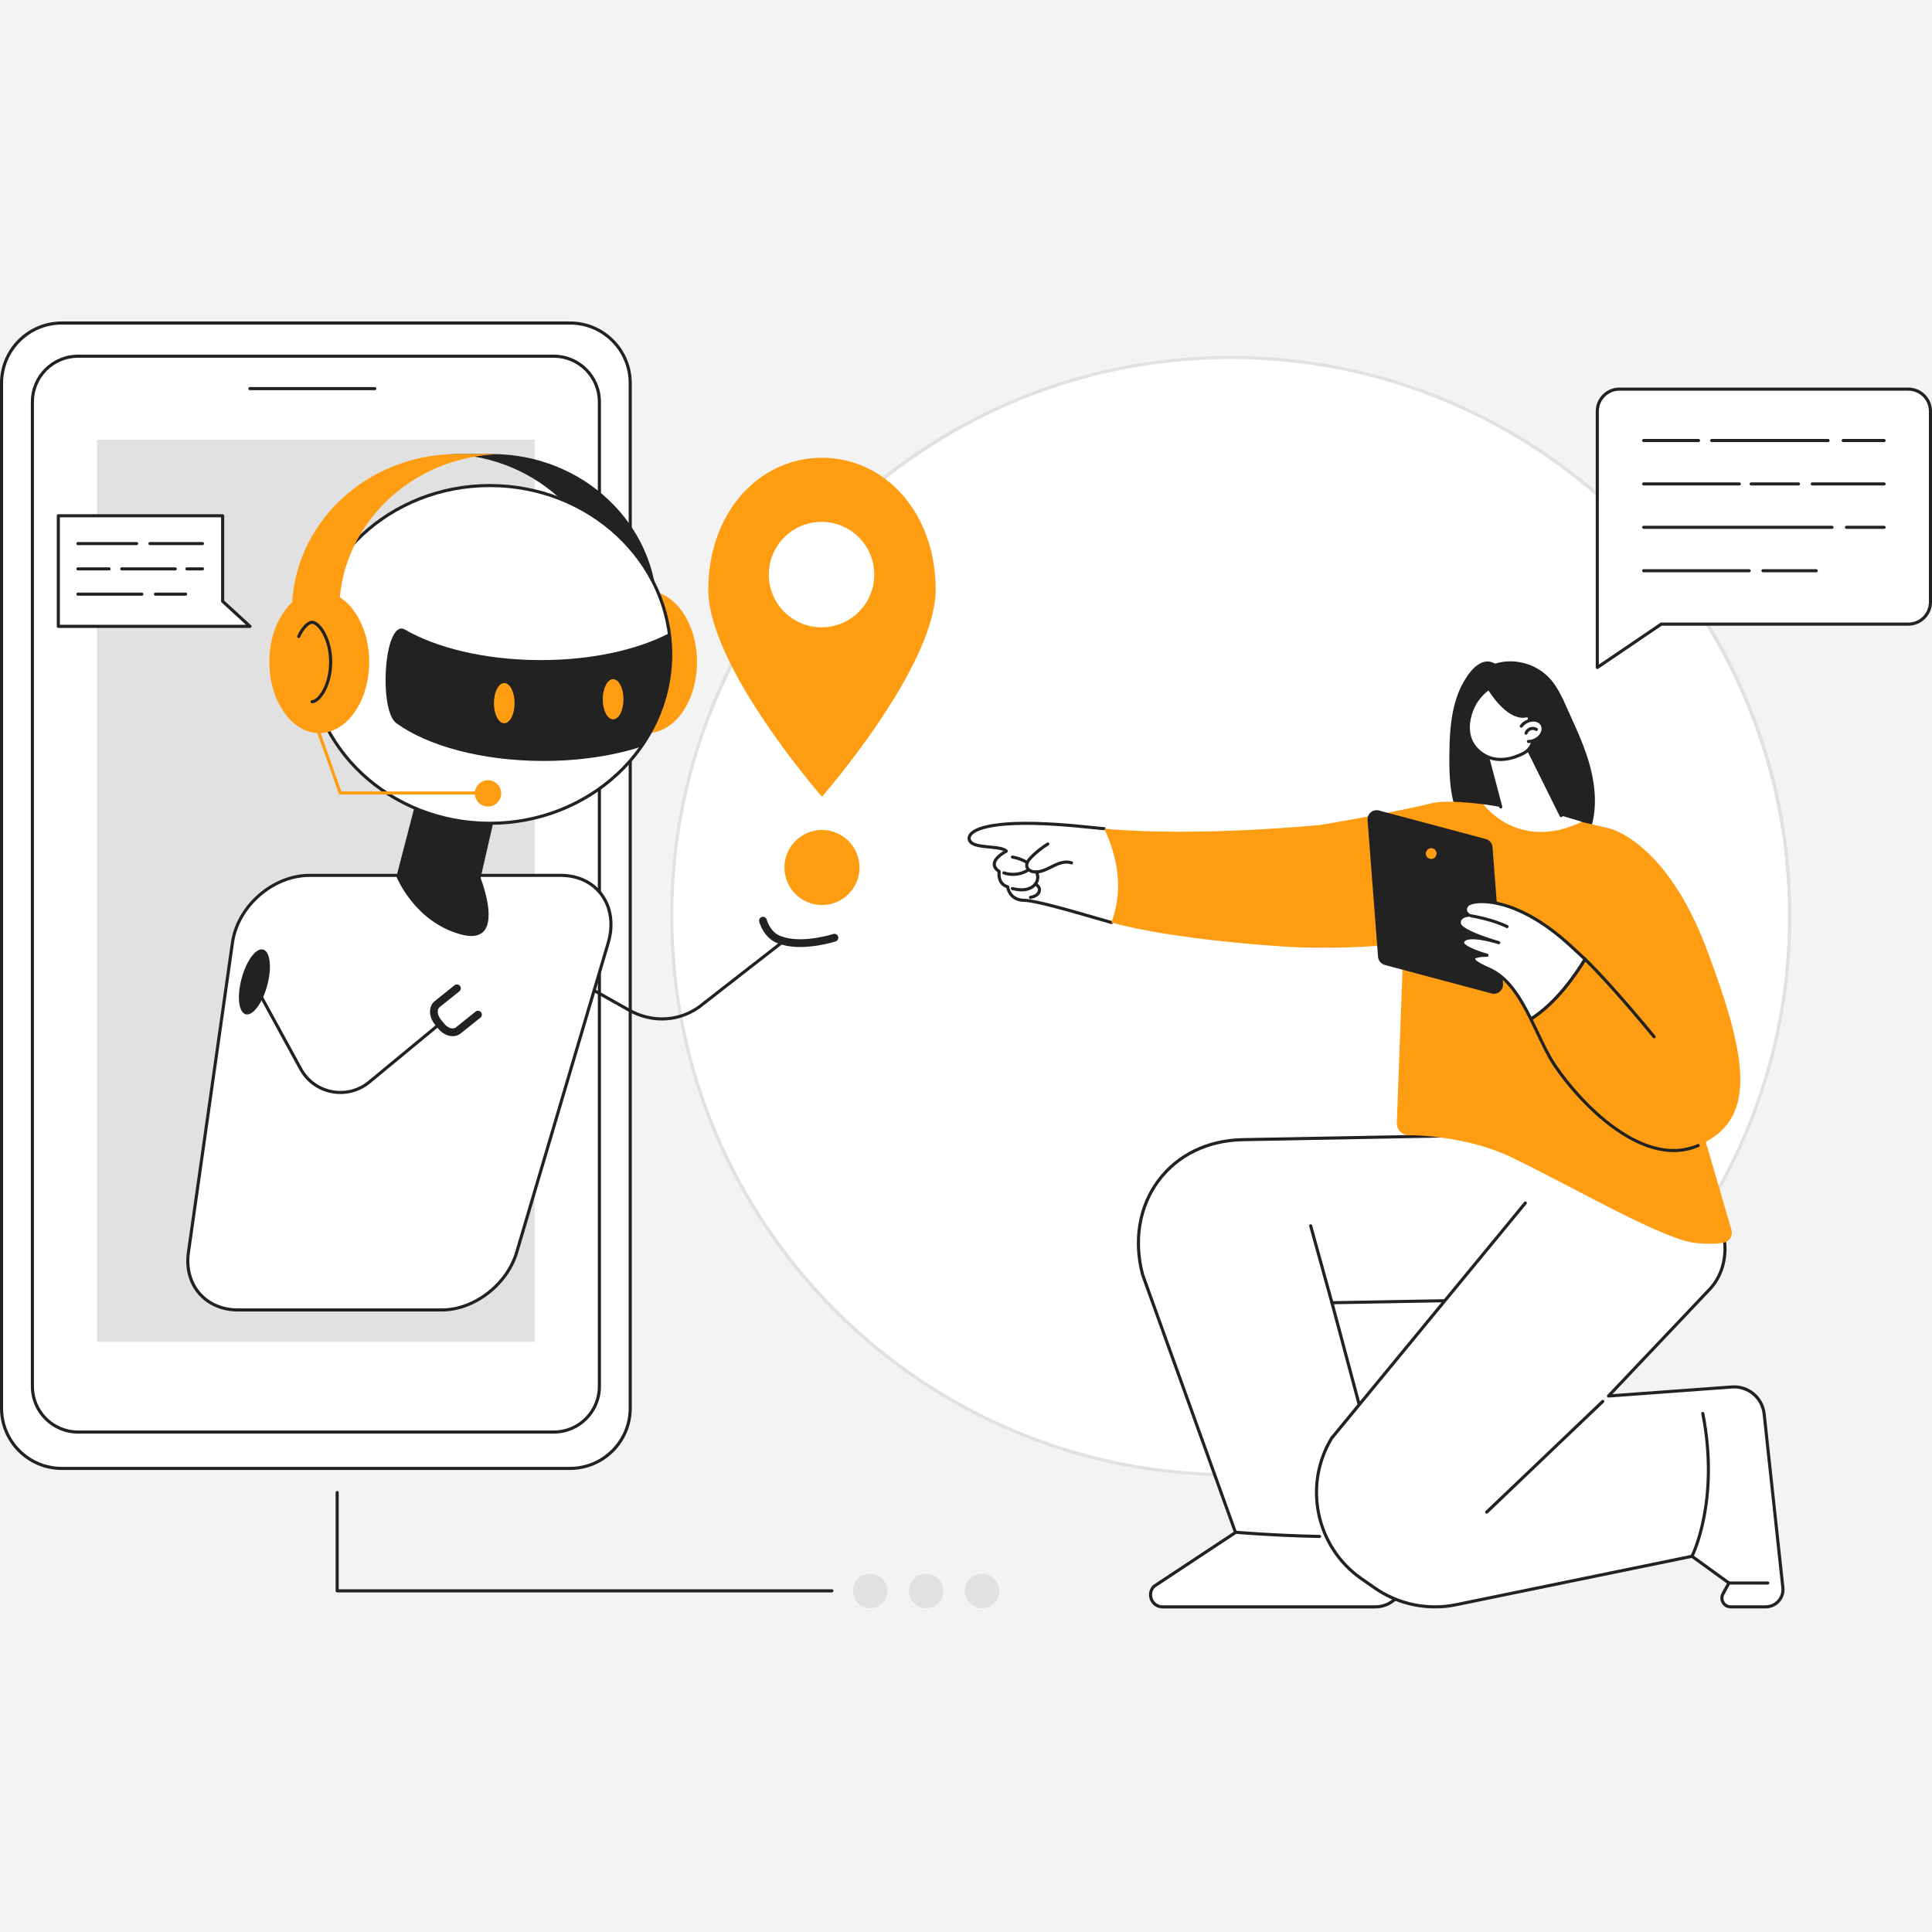 <svg xmlns="http://www.w3.org/2000/svg" xmlns:xlink="http://www.w3.org/1999/xlink" width="500" viewBox="0 0 375 375" height="500" preserveAspectRatio="xMidYMid meet"><defs><clipPath id="e59fd0a9da"><path d="M 158.902 162.316 L 211.73 162.316 L 211.73 256.367 L 158.902 256.367 Z M 158.902 162.316 " clip-rule="nonzero"></path></clipPath><clipPath id="69326da443"><path d="M 238.883 69.691 C 179.223 69.691 130.688 118.195 130.688 177.812 C 130.688 237.43 179.223 285.93 238.883 285.93 C 298.543 285.93 347.078 237.43 347.078 177.812 C 347.078 118.195 298.543 69.691 238.883 69.691 Z M 238.883 286.535 C 224.195 286.535 209.945 283.66 196.531 277.992 C 183.578 272.516 171.941 264.676 161.949 254.691 C 151.957 244.707 144.113 233.078 138.633 220.133 C 132.961 206.727 130.082 192.488 130.082 177.812 C 130.082 163.133 132.961 148.895 138.633 135.492 C 144.113 122.547 151.957 110.918 161.949 100.934 C 171.941 90.949 183.578 83.109 196.531 77.633 C 209.945 71.965 224.195 69.09 238.883 69.09 C 253.57 69.09 267.816 71.965 281.234 77.633 C 294.188 83.109 305.824 90.949 315.816 100.934 C 325.809 110.918 333.652 122.547 339.133 135.492 C 344.805 148.895 347.68 163.133 347.68 177.812 C 347.68 192.488 344.805 206.727 339.133 220.133 C 333.652 233.078 325.809 244.707 315.816 254.691 C 305.824 264.676 294.188 272.516 281.234 277.992 C 267.816 283.66 253.57 286.535 238.883 286.535 Z M 238.883 286.535 " clip-rule="nonzero"></path></clipPath><clipPath id="034aacb075"><path d="M 130 70.586 L 207.09 70.586 L 207.09 165.453 L 130 165.453 Z M 130 70.586 " clip-rule="nonzero"></path></clipPath><clipPath id="e390ecf19d"><path d="M 238.883 69.691 C 179.223 69.691 130.688 118.195 130.688 177.812 C 130.688 237.43 179.223 285.93 238.883 285.93 C 298.543 285.93 347.078 237.43 347.078 177.812 C 347.078 118.195 298.543 69.691 238.883 69.691 Z M 238.883 286.535 C 224.195 286.535 209.945 283.66 196.531 277.992 C 183.578 272.516 171.941 264.676 161.949 254.691 C 151.957 244.707 144.113 233.078 138.633 220.133 C 132.961 206.727 130.082 192.488 130.082 177.812 C 130.082 163.133 132.961 148.895 138.633 135.492 C 144.113 122.547 151.957 110.918 161.949 100.934 C 171.941 90.949 183.578 83.109 196.531 77.633 C 209.945 71.965 224.195 69.09 238.883 69.09 C 253.57 69.09 267.816 71.965 281.234 77.633 C 294.188 83.109 305.824 90.949 315.816 100.934 C 325.809 110.918 333.652 122.547 339.133 135.492 C 344.805 148.895 347.68 163.133 347.68 177.812 C 347.68 192.488 344.805 206.727 339.133 220.133 C 333.652 233.078 325.809 244.707 315.816 254.691 C 305.824 264.676 294.188 272.516 281.234 277.992 C 267.816 283.66 253.57 286.535 238.883 286.535 Z M 238.883 286.535 " clip-rule="nonzero"></path></clipPath><clipPath id="bec342e9a4"><path d="M 211.457 80.824 L 256.367 80.824 L 256.367 110.309 L 211.457 110.309 Z M 211.457 80.824 " clip-rule="nonzero"></path></clipPath><clipPath id="a6f3aad74f"><path d="M 238.883 69.691 C 179.223 69.691 130.688 118.195 130.688 177.812 C 130.688 237.43 179.223 285.93 238.883 285.93 C 298.543 285.93 347.078 237.43 347.078 177.812 C 347.078 118.195 298.543 69.691 238.883 69.691 Z M 238.883 286.535 C 224.195 286.535 209.945 283.66 196.531 277.992 C 183.578 272.516 171.941 264.676 161.949 254.691 C 151.957 244.707 144.113 233.078 138.633 220.133 C 132.961 206.727 130.082 192.488 130.082 177.812 C 130.082 163.133 132.961 148.895 138.633 135.492 C 144.113 122.547 151.957 110.918 161.949 100.934 C 171.941 90.949 183.578 83.109 196.531 77.633 C 209.945 71.965 224.195 69.09 238.883 69.09 C 253.57 69.09 267.816 71.965 281.234 77.633 C 294.188 83.109 305.824 90.949 315.816 100.934 C 325.809 110.918 333.652 122.547 339.133 135.492 C 344.805 148.895 347.68 163.133 347.68 177.812 C 347.68 192.488 344.805 206.727 339.133 220.133 C 333.652 233.078 325.809 244.707 315.816 254.691 C 305.824 264.676 294.188 272.516 281.234 277.992 C 267.816 283.66 253.57 286.535 238.883 286.535 Z M 238.883 286.535 " clip-rule="nonzero"></path></clipPath><clipPath id="cd035e3e58"><path d="M 229.203 112 L 347.688 112 L 347.688 246.129 L 229.203 246.129 Z M 229.203 112 " clip-rule="nonzero"></path></clipPath><clipPath id="0b7d0cd320"><path d="M 238.883 69.691 C 179.223 69.691 130.688 118.195 130.688 177.812 C 130.688 237.43 179.223 285.93 238.883 285.93 C 298.543 285.93 347.078 237.43 347.078 177.812 C 347.078 118.195 298.543 69.691 238.883 69.691 Z M 238.883 286.535 C 224.195 286.535 209.945 283.66 196.531 277.992 C 183.578 272.516 171.941 264.676 161.949 254.691 C 151.957 244.707 144.113 233.078 138.633 220.133 C 132.961 206.727 130.082 192.488 130.082 177.812 C 130.082 163.133 132.961 148.895 138.633 135.492 C 144.113 122.547 151.957 110.918 161.949 100.934 C 171.941 90.949 183.578 83.109 196.531 77.633 C 209.945 71.965 224.195 69.09 238.883 69.09 C 253.57 69.09 267.816 71.965 281.234 77.633 C 294.188 83.109 305.824 90.949 315.816 100.934 C 325.809 110.918 333.652 122.547 339.133 135.492 C 344.805 148.895 347.68 163.133 347.68 177.812 C 347.68 192.488 344.805 206.727 339.133 220.133 C 333.652 233.078 325.809 244.707 315.816 254.691 C 305.824 264.676 294.188 272.516 281.234 277.992 C 267.816 283.66 253.57 286.535 238.883 286.535 Z M 238.883 286.535 " clip-rule="nonzero"></path></clipPath><clipPath id="e7ea831633"><path d="M 220 219 L 308 219 L 308 312.844 L 220 312.844 Z M 220 219 " clip-rule="nonzero"></path></clipPath><clipPath id="816b9b061a"><path d="M 255 228 L 347 228 L 347 312.844 L 255 312.844 Z M 255 228 " clip-rule="nonzero"></path></clipPath><clipPath id="8d695b82d1"><path d="M 0 62.344 L 123 62.344 L 123 286 L 0 286 Z M 0 62.344 " clip-rule="nonzero"></path></clipPath><clipPath id="da5825e8fa"><path d="M 165 305 L 173 305 L 173 312.844 L 165 312.844 Z M 165 305 " clip-rule="nonzero"></path></clipPath><clipPath id="07f7db8e5b"><path d="M 176 305 L 184 305 L 184 312.844 L 176 312.844 Z M 176 305 " clip-rule="nonzero"></path></clipPath><clipPath id="0620b72fb8"><path d="M 187 305 L 194 305 L 194 312.844 L 187 312.844 Z M 187 305 " clip-rule="nonzero"></path></clipPath></defs><rect x="-37.5" width="450" fill="#ffffff" y="-37.5" height="450" fill-opacity="1"></rect><rect x="-37.5" width="450" fill="#f3f3f3" y="-37.5" height="450" fill-opacity="1"></rect><path fill="#ffffff" d="M 130.383 177.812 C 130.383 117.934 178.961 69.391 238.883 69.391 C 298.805 69.391 347.379 117.934 347.379 177.812 C 347.379 237.691 298.805 286.234 238.883 286.234 C 178.961 286.234 130.383 237.691 130.383 177.812 " fill-opacity="1" fill-rule="nonzero"></path><path fill="#ffffff" d="M 130.383 177.812 C 130.383 117.934 178.961 69.391 238.883 69.391 C 298.805 69.391 347.379 117.934 347.379 177.812 C 347.379 237.691 298.805 286.234 238.883 286.234 C 178.961 286.234 130.383 237.691 130.383 177.812 " fill-opacity="1" fill-rule="nonzero"></path><path fill="#e1e1e1" d="M 238.883 69.691 C 179.223 69.691 130.688 118.195 130.688 177.812 C 130.688 237.43 179.223 285.93 238.883 285.93 C 298.543 285.93 347.078 237.43 347.078 177.812 C 347.078 118.195 298.543 69.691 238.883 69.691 Z M 238.883 286.535 C 224.195 286.535 209.945 283.66 196.531 277.992 C 183.578 272.516 171.941 264.676 161.949 254.691 C 151.957 244.707 144.113 233.078 138.633 220.133 C 132.961 206.727 130.082 192.488 130.082 177.812 C 130.082 163.133 132.961 148.895 138.633 135.492 C 144.113 122.547 151.957 110.918 161.949 100.934 C 171.941 90.949 183.578 83.109 196.531 77.633 C 209.945 71.965 224.195 69.09 238.883 69.09 C 253.57 69.09 267.816 71.965 281.234 77.633 C 294.188 83.109 305.824 90.949 315.816 100.934 C 325.809 110.918 333.652 122.547 339.133 135.492 C 344.805 148.895 347.68 163.133 347.68 177.812 C 347.68 192.488 344.805 206.727 339.133 220.133 C 333.652 233.078 325.809 244.707 315.816 254.691 C 305.824 264.676 294.188 272.516 281.234 277.992 C 267.816 283.66 253.57 286.535 238.883 286.535 " fill-opacity="1" fill-rule="nonzero"></path><g clip-path="url(#e59fd0a9da)"><g clip-path="url(#69326da443)"><path fill="#e1e1e1" d="M 170.887 163.176 C 169.852 163.594 169.156 164.539 169.09 165.629 C 168.887 169.039 166.602 177.254 163.586 179.734 C 155.359 186.488 159.641 199.004 165.059 202.07 C 170.48 205.133 172.684 205.52 172.598 210.426 C 172.512 215.328 171.215 234.164 172.387 239.207 C 173.562 244.254 176.312 252.547 178.012 254.582 C 179.715 256.613 184.02 258.121 182.004 250.934 C 179.992 243.746 178.648 240.32 182.199 236.828 C 185.75 233.336 191.93 225.023 192.711 221.629 C 193.488 218.234 195.59 216.422 197.312 216.207 C 199.035 215.992 202.734 215.176 203.91 214.082 C 205.086 212.984 203.344 209.309 203.031 206.203 C 202.719 203.098 202.906 201.273 208.41 199.438 C 213.914 197.598 212.113 190.434 205.16 187.812 C 198.207 185.188 194.195 180.848 195.438 177.098 C 196.676 173.348 190.961 173.117 187.789 170.918 C 184.617 168.719 185.02 165.871 181.418 164.086 C 176.555 161.676 172.891 162.367 170.887 163.176 " fill-opacity="1" fill-rule="nonzero"></path></g></g><g clip-path="url(#034aacb075)"><g clip-path="url(#e390ecf19d)"><path fill="#e1e1e1" d="M 205.312 108.668 C 206.621 105.539 207.059 101.094 206.254 99.363 C 205.449 97.637 202.797 94.676 196.914 98.113 C 191.031 101.547 189.664 101.395 188.422 98.184 C 187.176 94.973 191.312 87.453 198.141 88.219 C 204.969 88.984 206.586 86.707 206.973 84.91 C 207.355 83.109 205.422 80.844 203.121 80.176 C 200.824 79.512 200.285 80.883 190.113 83.836 C 184.84 85.367 180.25 84.941 177.051 84.172 C 175.602 83.828 174.426 82.754 173.879 81.32 C 172.883 78.691 171.094 75.539 166.355 77.594 C 160.125 80.289 156.938 85.18 154.695 83.848 C 152.453 82.516 152.215 79.094 151.359 77.297 C 150.504 75.504 141.844 68.668 134.875 71.281 C 127.91 73.898 116.113 78.594 117.574 81.691 C 119.039 84.789 123.727 85.469 131.094 84.75 C 138.457 84.035 135.973 89.312 136.664 91.242 C 137.355 93.172 139.352 94.012 139.086 97.996 C 138.82 101.98 138.305 104.086 135.613 105.637 C 132.922 107.188 131.23 109.719 131.227 113.48 C 131.195 135.516 144.379 148.605 148.059 150.406 C 151.738 152.211 152.77 152.324 154.441 154.828 C 154.484 154.895 154.531 154.941 154.578 154.98 C 157.062 159.941 159.586 163.785 160.816 164.734 C 163.922 167.133 164.934 162.375 165.336 158.531 C 165.734 154.684 164.801 149.914 163.312 145.246 C 161.824 140.574 162.121 137.738 162.895 135.984 C 163.672 134.227 166.074 133.883 167.445 135.879 C 168.816 137.875 172.398 139.914 174.316 138.977 C 176.68 137.828 176.387 132.254 177.355 130.52 C 178.328 128.785 182.746 128.051 184.898 124.406 C 187.055 120.754 193.746 122.562 197.648 121.934 C 202.5 121.148 205.648 119.008 206.246 117.789 C 208.137 113.938 203.996 111.797 205.312 108.668 " fill-opacity="1" fill-rule="nonzero"></path></g></g><g clip-path="url(#bec342e9a4)"><g clip-path="url(#a6f3aad74f)"><path fill="#e1e1e1" d="M 214.414 81.168 C 212.223 81.785 211.012 84.195 211.781 86.41 C 212.043 87.164 212.379 87.855 212.801 88.266 C 214.137 89.566 219.938 90.891 220.734 93.375 C 221.535 95.863 217.152 107.363 220.98 109.969 C 223.418 111.629 239.941 106.969 247.555 101.094 C 255.168 95.215 258.68 91.285 254.727 90.559 C 250.773 89.828 241.352 90.234 235.555 88.91 C 229.754 87.586 220.453 81.66 217.438 80.988 C 216.43 80.766 215.375 80.895 214.414 81.168 " fill-opacity="1" fill-rule="nonzero"></path></g></g><g clip-path="url(#cd035e3e58)"><g clip-path="url(#0b7d0cd320)"><path fill="#e1e1e1" d="M 358.648 129.246 C 357.941 128.961 357.297 128.637 356.738 128.258 C 351.422 124.668 354.355 122.754 347.809 120.023 C 341.266 117.293 326.785 116.414 323.23 117.762 C 319.676 119.105 318.969 121.52 304.531 122.391 C 290.098 123.262 290.574 114.34 285.027 112.969 C 279.477 111.598 275.875 111.191 268.336 115.828 C 260.793 120.465 256.684 122.746 259.758 123.84 C 262.832 124.934 263.18 125.969 268.285 125.047 C 273.387 124.125 274.344 121.492 276.094 122.188 C 277.844 122.883 279.414 125.301 274.352 127.973 C 269.293 130.645 268.727 127.34 265.699 128 C 262.672 128.656 263.738 131.516 261.082 132.965 C 258.426 134.41 258.562 130.938 254.824 134.008 C 251.09 137.074 250.781 140.035 249.25 141.605 C 247.723 143.18 245.457 138.688 243.324 141.688 C 241.188 144.688 242.074 149.277 245.277 149.137 C 248.48 149 251.945 144.152 256.496 144.164 C 261.047 144.18 264.984 141.379 264.824 145.102 C 264.664 148.824 264.227 153.012 266.078 152.723 C 267.93 152.43 267.949 145.703 269.5 146.125 C 271.047 146.551 272.332 151.68 275.328 153.512 C 278.324 155.344 282.227 155.035 284.973 157.09 C 287.719 159.145 291.93 161.188 284.18 166.262 C 284.18 166.262 271.727 167.684 267.273 163.734 C 262.82 159.789 267.613 155 260.289 153.863 C 252.969 152.727 239.172 150.551 233.57 163.082 C 227.969 175.613 227.637 181.531 233.844 187.867 C 240.051 194.207 251.445 189.219 253.32 193.191 C 255.199 197.164 253.965 199.457 254.039 205.496 C 254.266 223.438 257.547 242.082 262.762 245.332 C 265.871 247.277 274.203 245.367 278.246 239.551 C 282.285 233.742 286.098 230.484 287.215 224.891 C 288.09 220.527 283.848 216.051 289.172 211.637 C 294.5 207.219 301.449 206.434 301.805 203.027 C 302.16 199.621 299.996 198.438 297.262 197.191 C 294.531 195.941 288.141 188.645 289.191 184.062 C 290.242 179.477 291.969 177.32 293.164 178.953 C 294.359 180.582 293.445 184.965 294.367 187.062 C 295.285 189.164 296.695 195.305 300.75 193.516 C 304.809 191.73 306.086 190.375 308.387 190.137 C 310.691 189.898 312.512 183.371 310.914 181.195 C 309.32 179.023 307.418 179.805 306.445 178.203 C 305.477 176.598 303.812 172.918 307.309 174.309 C 310.809 175.699 308.5 178.184 314.695 179.875 C 320.895 181.57 326.48 186.934 327.766 192.066 C 329.055 197.195 329.883 204.52 332.332 205.043 C 334.781 205.566 335.133 195.637 339.52 192.887 C 343.906 190.137 346.793 186.477 349.211 189.488 C 351.625 192.504 355.383 200.156 358.102 202.453 C 358.273 202.598 358.453 202.746 358.648 202.895 L 358.648 129.246 " fill-opacity="1" fill-rule="nonzero"></path></g></g><path fill="#ff9d12" d="M 181.609 114.445 C 181.609 129.441 159.543 154.641 159.543 154.641 C 159.543 154.641 137.48 129.441 137.48 114.445 C 137.48 99.449 147.359 88.852 159.543 88.852 C 171.73 88.852 181.609 99.449 181.609 114.445 " fill-opacity="1" fill-rule="nonzero"></path><path fill="#ffffff" d="M 149.227 111.531 C 149.227 117.184 153.809 121.762 159.457 121.762 C 165.109 121.762 169.691 117.184 169.691 111.531 C 169.691 105.875 165.109 101.297 159.457 101.297 C 153.809 101.297 149.227 105.875 149.227 111.531 " fill-opacity="1" fill-rule="nonzero"></path><path fill="#ff9d12" d="M 166.828 168.383 C 166.828 172.41 163.566 175.668 159.543 175.668 C 155.523 175.668 152.258 172.41 152.258 168.383 C 152.258 164.359 155.523 161.098 159.543 161.098 C 163.566 161.098 166.828 164.359 166.828 168.383 " fill-opacity="1" fill-rule="nonzero"></path><path fill="#ffffff" d="M 307.211 219.984 L 241.199 221.211 C 226.965 221.508 218.113 233.668 221.785 247.422 L 239.809 297.457 L 223.984 307.914 C 222.539 309.402 223.594 311.895 225.668 311.895 L 266.934 311.895 C 270.664 311.895 273.383 308.352 272.41 304.746 L 258.531 252.859 L 302.293 252.082 L 307.211 219.984 " fill-opacity="1" fill-rule="nonzero"></path><g clip-path="url(#e7ea831633)"><path fill="#222222" d="M 224.176 308.145 C 223.613 308.746 223.465 309.582 223.785 310.344 C 224.109 311.113 224.832 311.59 225.668 311.59 L 266.934 311.59 C 268.617 311.59 270.172 310.824 271.195 309.488 C 272.223 308.152 272.559 306.453 272.121 304.824 L 258.238 252.938 C 258.215 252.848 258.234 252.754 258.289 252.68 C 258.348 252.605 258.434 252.559 258.527 252.559 L 302.031 251.785 L 306.859 220.293 L 241.207 221.512 C 234.508 221.652 228.797 224.418 225.125 229.305 C 221.438 234.211 220.328 240.789 222.078 247.348 L 240.09 297.352 C 240.137 297.484 240.09 297.629 239.973 297.707 Z M 266.934 312.195 L 225.668 312.195 C 224.586 312.195 223.652 311.574 223.23 310.578 C 222.809 309.582 223.012 308.48 223.766 307.703 C 223.781 307.688 223.801 307.676 223.816 307.66 L 239.445 297.332 L 221.5 247.527 C 219.695 240.762 220.844 234 224.645 228.941 C 228.43 223.906 234.305 221.051 241.195 220.906 L 307.203 219.684 C 307.305 219.68 307.379 219.719 307.438 219.785 C 307.496 219.852 307.523 219.941 307.508 220.031 L 302.59 252.129 C 302.566 252.273 302.441 252.379 302.297 252.383 L 258.922 253.152 L 272.703 304.668 C 273.191 306.477 272.812 308.367 271.676 309.855 C 270.535 311.344 268.805 312.195 266.934 312.195 " fill-opacity="1" fill-rule="nonzero"></path></g><path fill="#222222" d="M 256.121 298.527 C 256.117 298.527 256.117 298.527 256.113 298.527 C 247.406 298.355 239.934 297.723 239.859 297.715 C 239.691 297.703 239.57 297.559 239.582 297.391 C 239.598 297.227 239.746 297.102 239.91 297.117 C 239.984 297.121 247.434 297.754 256.125 297.922 C 256.293 297.926 256.426 298.062 256.422 298.23 C 256.418 298.395 256.285 298.527 256.121 298.527 " fill-opacity="1" fill-rule="nonzero"></path><path fill="#222222" d="M 258.531 253.16 C 258.398 253.16 258.277 253.074 258.242 252.938 L 254.109 238.012 C 254.066 237.852 254.16 237.684 254.32 237.641 C 254.48 237.598 254.648 237.691 254.691 237.852 L 258.82 252.781 C 258.867 252.938 258.773 253.105 258.613 253.148 C 258.586 253.156 258.559 253.16 258.531 253.16 " fill-opacity="1" fill-rule="nonzero"></path><path fill="#ffffff" d="M 312.207 270.965 L 336.145 269.215 C 339.305 268.984 342.078 271.297 342.418 274.445 L 346.055 308.172 C 346.27 310.156 344.719 311.887 342.723 311.887 L 335.93 311.887 C 334.637 311.887 333.812 310.5 334.434 309.363 L 335.582 307.262 L 328.414 302.074 L 282.598 311.477 C 277.129 312.602 271.438 311.43 266.855 308.238 L 264.25 306.422 C 255.426 300.277 252.902 288.332 258.48 279.137 L 307.066 220.145 L 325.926 228.875 C 334.594 232.887 337.496 243.801 332.062 250.012 L 312.207 270.965 " fill-opacity="1" fill-rule="nonzero"></path><g clip-path="url(#816b9b061a)"><path fill="#222222" d="M 278.531 312.191 C 274.328 312.191 270.168 310.914 266.684 308.484 L 264.078 306.672 C 255.148 300.449 252.574 288.285 258.219 278.98 C 258.23 278.969 258.238 278.957 258.246 278.945 L 295.832 233.312 C 295.938 233.184 296.129 233.164 296.258 233.273 C 296.387 233.379 296.402 233.566 296.297 233.695 L 258.727 279.312 C 253.258 288.344 255.758 300.141 264.422 306.176 L 267.027 307.988 C 271.52 311.121 277.172 312.285 282.539 311.184 L 328.355 301.777 C 328.438 301.762 328.523 301.781 328.594 301.828 L 335.758 307.02 C 335.879 307.105 335.918 307.273 335.848 307.406 L 334.699 309.508 C 334.457 309.949 334.469 310.469 334.723 310.898 C 334.977 311.328 335.43 311.586 335.93 311.586 L 342.723 311.586 C 343.59 311.586 344.414 311.215 344.992 310.57 C 345.57 309.93 345.848 309.066 345.754 308.207 L 342.121 274.477 C 341.793 271.473 339.176 269.293 336.168 269.512 L 312.23 271.266 C 312.105 271.273 311.988 271.207 311.938 271.094 C 311.883 270.98 311.902 270.848 311.988 270.758 L 331.844 249.805 C 334.16 247.152 335.031 243.434 334.219 239.605 C 333.25 235.047 330.102 231.141 325.801 229.148 C 325.648 229.078 325.582 228.898 325.652 228.746 C 325.723 228.598 325.902 228.531 326.055 228.602 C 330.527 230.672 333.801 234.738 334.805 239.48 C 335.66 243.496 334.742 247.406 332.289 250.211 L 312.961 270.605 L 336.121 268.914 C 339.461 268.668 342.359 271.082 342.719 274.41 L 346.355 308.141 C 346.465 309.172 346.133 310.203 345.441 310.973 C 344.75 311.746 343.758 312.188 342.723 312.188 L 335.93 312.188 C 335.215 312.188 334.57 311.82 334.203 311.203 C 333.84 310.59 333.824 309.848 334.168 309.219 L 335.188 307.348 L 328.348 302.395 L 282.66 311.773 C 281.293 312.055 279.91 312.191 278.531 312.191 " fill-opacity="1" fill-rule="nonzero"></path></g><path fill="#222222" d="M 288.57 293.805 C 288.492 293.805 288.414 293.773 288.355 293.707 C 288.238 293.59 288.242 293.398 288.363 293.281 L 310.883 271.797 C 311.004 271.684 311.195 271.688 311.309 271.809 C 311.426 271.93 311.422 272.117 311.301 272.234 L 288.781 293.719 C 288.723 293.773 288.648 293.805 288.57 293.805 " fill-opacity="1" fill-rule="nonzero"></path><path fill="#222222" d="M 328.449 302.285 C 328.406 302.285 328.355 302.273 328.312 302.25 C 328.164 302.176 328.105 301.992 328.184 301.844 C 328.238 301.742 333.516 291.176 330.211 274.402 C 330.18 274.242 330.285 274.082 330.449 274.051 C 330.613 274.02 330.773 274.125 330.805 274.285 C 334.148 291.277 328.773 302.012 328.719 302.121 C 328.664 302.223 328.559 302.285 328.449 302.285 " fill-opacity="1" fill-rule="nonzero"></path><path fill="#222222" d="M 343.121 307.566 L 335.582 307.562 C 335.414 307.562 335.277 307.426 335.277 307.262 C 335.277 307.094 335.414 306.961 335.582 306.961 L 343.121 306.965 C 343.289 306.965 343.422 307.102 343.422 307.266 C 343.422 307.434 343.289 307.566 343.121 307.566 " fill-opacity="1" fill-rule="nonzero"></path><path fill="#222222" d="M 307.953 146.492 C 307.113 144.004 306.043 141.602 304.949 139.219 C 303.938 137.004 303.035 134.652 301.613 132.66 C 299.066 129.086 294.324 127.512 290.168 128.816 C 290.109 128.777 290.051 128.738 289.988 128.707 C 289.234 128.289 288.328 128.301 287.551 128.648 C 286.023 129.324 284.953 130.887 284.137 132.281 C 282.438 135.176 281.773 138.578 281.5 141.891 C 281.359 143.633 281.32 145.379 281.312 147.125 C 281.301 149.285 281.367 151.453 281.695 153.594 C 282.242 157.168 283.57 160.711 286.145 163.328 C 287.422 164.629 289.027 165.617 290.758 166.16 C 293.684 168.012 296.457 170.535 300.145 169.699 C 304.34 168.746 307.434 164.957 308.723 161.016 C 310.277 156.27 309.516 151.133 307.953 146.492 " fill-opacity="1" fill-rule="nonzero"></path><path fill="#ffffff" d="M 188.109 162.699 C 188.105 161.492 190.801 158.383 211.199 160.547 C 212.273 160.656 213.312 160.758 214.324 160.852 C 216.422 165.254 218.414 172.051 215.707 179.051 C 209.848 177.379 201.285 174.789 198.809 174.754 C 195.824 174.711 195.586 172.125 195.586 172.125 C 193.535 171.574 193.945 169.16 193.945 169.16 C 191.152 167.281 195.34 165.207 195.34 165.207 C 194.07 163.922 188.117 164.77 188.109 162.699 " fill-opacity="1" fill-rule="nonzero"></path><path fill="#222222" d="M 215.707 179.352 C 215.68 179.352 215.652 179.348 215.625 179.34 C 214.75 179.09 213.812 178.82 212.84 178.539 C 207.508 177 200.871 175.082 198.805 175.055 C 196.102 175.016 195.461 173.016 195.32 172.359 C 193.773 171.832 193.523 170.238 193.621 169.301 C 192.961 168.812 192.645 168.254 192.688 167.648 C 192.762 166.539 194.059 165.609 194.762 165.184 C 194.152 164.91 193.094 164.809 192.066 164.711 C 189.988 164.512 187.84 164.305 187.809 162.703 C 187.801 162.418 187.902 161.977 188.418 161.504 C 189.762 160.273 194.508 158.473 211.23 160.246 C 212.211 160.348 213.23 160.449 214.352 160.551 C 214.516 160.566 214.637 160.715 214.621 160.879 C 214.609 161.043 214.457 161.168 214.297 161.152 C 213.172 161.047 212.148 160.949 211.168 160.844 C 194.066 159.031 189.848 161.012 188.824 161.949 C 188.457 162.285 188.406 162.559 188.41 162.691 C 188.43 163.758 190.309 163.938 192.125 164.109 C 193.578 164.25 194.949 164.383 195.555 164.992 C 195.621 165.062 195.652 165.16 195.637 165.254 C 195.621 165.352 195.559 165.434 195.473 165.477 C 194.887 165.766 193.352 166.73 193.289 167.691 C 193.262 168.113 193.539 168.523 194.113 168.91 C 194.211 168.977 194.262 169.094 194.242 169.211 C 194.227 169.297 193.906 171.359 195.664 171.832 C 195.789 171.867 195.875 171.973 195.887 172.098 C 195.895 172.191 196.145 174.414 198.812 174.453 C 200.957 174.48 207.359 176.332 213.008 177.961 C 213.977 178.242 214.914 178.512 215.789 178.762 C 215.949 178.805 216.043 178.973 215.996 179.133 C 215.961 179.266 215.84 179.352 215.707 179.352 " fill-opacity="1" fill-rule="nonzero"></path><path fill="#ff9d12" d="M 214.324 160.852 C 232.512 162.516 256.352 160.109 256.352 160.109 C 256.352 160.109 269.684 157.91 277.863 155.918 C 280.133 155.363 283.852 155.633 287.945 156.105 C 294.465 157.34 302.098 158.434 307.039 159.543 C 310.172 160.246 312.227 160.762 312.227 160.762 C 312.227 160.762 319.582 173.113 286.477 180.867 C 271.023 184.488 254.484 184.09 249.043 183.719 C 226.648 182.195 216.91 179.395 215.707 179.051 C 218.414 172.051 216.422 165.254 214.324 160.852 " fill-opacity="1" fill-rule="nonzero"></path><path fill="#222222" d="M 201.055 169.547 C 200.953 169.547 200.852 169.543 200.746 169.531 C 200.105 169.477 199.328 169.164 199.07 168.449 C 198.824 167.773 199.113 167.016 199.926 166.191 C 200.918 165.191 202.027 164.301 203.223 163.559 C 203.363 163.469 203.551 163.516 203.637 163.652 C 203.727 163.797 203.684 163.98 203.543 164.07 C 202.387 164.789 201.312 165.648 200.355 166.613 C 199.719 167.262 199.477 167.809 199.637 168.242 C 199.797 168.691 200.363 168.895 200.801 168.93 C 201.875 169.023 202.934 168.496 203.957 167.984 L 204.215 167.852 C 205.391 167.27 206.766 166.734 208.082 167.195 C 208.238 167.25 208.32 167.422 208.266 167.582 C 208.207 167.738 208.035 167.82 207.883 167.766 C 206.777 167.375 205.543 167.867 204.48 168.395 L 204.227 168.523 C 203.223 169.027 202.184 169.547 201.055 169.547 " fill-opacity="1" fill-rule="nonzero"></path><path fill="#222222" d="M 199.125 167.582 C 199.074 167.582 199.023 167.566 198.977 167.543 C 198.199 167.102 197.355 166.805 196.473 166.652 C 196.305 166.625 196.195 166.469 196.223 166.305 C 196.25 166.141 196.406 166.031 196.57 166.059 C 197.523 166.219 198.434 166.543 199.273 167.016 C 199.418 167.098 199.473 167.281 199.391 167.426 C 199.332 167.527 199.23 167.582 199.125 167.582 " fill-opacity="1" fill-rule="nonzero"></path><path fill="#222222" d="M 196.617 170.016 C 195.988 170.016 195.359 169.918 194.758 169.711 C 194.602 169.656 194.52 169.488 194.57 169.328 C 194.625 169.172 194.797 169.086 194.953 169.141 C 196.398 169.633 198.035 169.453 199.336 168.656 C 199.48 168.566 199.664 168.613 199.754 168.754 C 199.84 168.898 199.793 169.082 199.652 169.168 C 198.742 169.73 197.68 170.016 196.617 170.016 " fill-opacity="1" fill-rule="nonzero"></path><path fill="#222222" d="M 198.297 173.02 C 197.613 173.02 196.965 172.891 196.441 172.766 C 196.281 172.727 196.18 172.566 196.219 172.402 C 196.258 172.242 196.418 172.141 196.582 172.18 C 197.223 172.332 198.066 172.492 198.895 172.375 C 199.695 172.262 200.379 171.887 200.773 171.348 C 201.203 170.754 201.246 169.938 200.879 169.406 C 200.781 169.27 200.812 169.082 200.949 168.984 C 201.09 168.891 201.277 168.922 201.371 169.059 C 201.895 169.809 201.848 170.895 201.262 171.699 C 200.773 172.375 199.941 172.836 198.977 172.973 C 198.75 173.004 198.52 173.02 198.297 173.02 " fill-opacity="1" fill-rule="nonzero"></path><path fill="#222222" d="M 200.012 174.48 C 199.871 174.48 199.746 174.383 199.719 174.238 C 199.684 174.078 199.789 173.918 199.953 173.887 C 200.328 173.809 200.758 173.695 201.074 173.438 C 201.367 173.195 201.52 172.828 201.441 172.539 C 201.367 172.27 201.113 172.047 200.82 171.809 C 200.688 171.703 200.668 171.516 200.773 171.383 C 200.879 171.254 201.066 171.234 201.199 171.34 C 201.488 171.574 201.891 171.898 202.023 172.387 C 202.16 172.902 201.934 173.512 201.457 173.902 C 201.039 174.246 200.52 174.387 200.07 174.477 C 200.051 174.48 200.031 174.48 200.012 174.48 " fill-opacity="1" fill-rule="nonzero"></path><path fill="#ff9d12" d="M 271.125 217.977 C 271.078 219.234 272.07 220.281 273.324 220.309 C 277.324 220.391 285.887 221.027 293.48 224.684 C 305.359 230.402 322.879 240.676 329.195 241.273 C 331.781 241.516 333.484 241.406 334.59 241.188 C 335.715 240.969 336.395 239.82 336.074 238.723 L 325.742 203.367 L 315.117 166.527 L 273.062 165.492 L 271.125 217.977 " fill-opacity="1" fill-rule="nonzero"></path><path fill="#ffffff" d="M 288.004 144.168 L 291.297 156.629 L 287.926 156.113 C 287.926 156.113 294.656 165.457 307.066 159.504 L 303.02 158.305 L 295.742 143.641 L 288.004 144.168 " fill-opacity="1" fill-rule="nonzero"></path><path fill="#222222" d="M 303.02 158.605 C 302.906 158.605 302.801 158.543 302.746 158.438 L 295.562 143.953 L 288.391 144.441 L 291.586 156.555 C 291.629 156.715 291.535 156.879 291.375 156.922 C 291.215 156.965 291.047 156.867 291.004 156.707 L 287.715 144.246 C 287.691 144.156 287.707 144.066 287.758 143.992 C 287.812 143.918 287.895 143.875 287.984 143.867 L 295.723 143.34 C 295.848 143.328 295.957 143.395 296.012 143.504 L 303.289 158.172 C 303.363 158.32 303.301 158.5 303.152 158.574 C 303.109 158.598 303.062 158.605 303.02 158.605 " fill-opacity="1" fill-rule="nonzero"></path><path fill="#ffffff" d="M 297.547 142.293 C 297.898 143.863 297.148 145.48 295.711 146.215 C 293.637 147.273 290.523 148.203 287.777 146.371 C 283.152 143.289 285.398 137.656 286.695 135.887 C 287.992 134.113 289.02 133.598 289.02 133.598 C 289.02 133.598 292.82 140.148 296.613 138.848 C 296.734 138.809 297.18 140.66 297.547 142.293 " fill-opacity="1" fill-rule="nonzero"></path><path fill="#222222" d="M 288.918 134.016 C 288.559 134.266 287.809 134.871 286.938 136.062 C 286.078 137.238 284.957 139.883 285.395 142.348 C 285.672 143.906 286.531 145.176 287.945 146.121 C 290.555 147.859 293.535 146.984 295.574 145.945 C 296.887 145.277 297.574 143.801 297.25 142.355 C 296.785 140.289 296.566 139.504 296.465 139.207 C 292.98 140.125 289.688 135.242 288.918 134.016 Z M 291.266 147.719 C 290.055 147.719 288.801 147.418 287.613 146.621 C 286.055 145.586 285.109 144.18 284.801 142.453 C 284.332 139.805 285.531 136.969 286.453 135.707 C 287.777 133.898 288.84 133.352 288.883 133.328 C 289.027 133.258 289.199 133.309 289.281 133.445 C 289.316 133.508 293 139.766 296.516 138.562 C 296.598 138.535 296.699 138.543 296.773 138.586 C 296.934 138.676 297.059 138.746 297.84 142.227 C 298.223 143.938 297.406 145.688 295.848 146.484 C 294.578 147.133 292.957 147.715 291.266 147.719 " fill-opacity="1" fill-rule="nonzero"></path><path fill="#ffffff" d="M 299.32 140.648 C 299.84 141.59 299.301 142.891 298.113 143.543 C 296.922 144.199 295.539 143.965 295.02 143.02 C 294.496 142.074 295.035 140.777 296.227 140.121 C 297.414 139.469 298.797 139.703 299.32 140.648 " fill-opacity="1" fill-rule="nonzero"></path><path fill="#222222" d="M 296.719 144.215 C 296.699 144.215 296.68 144.215 296.66 144.215 C 296.492 144.211 296.359 144.074 296.363 143.906 C 296.367 143.742 296.496 143.605 296.672 143.613 C 297.105 143.625 297.555 143.508 297.965 143.281 C 298.48 142.996 298.875 142.574 299.078 142.09 C 299.27 141.629 299.262 141.168 299.059 140.793 C 298.848 140.418 298.465 140.164 297.973 140.082 C 297.457 139.996 296.887 140.102 296.371 140.387 C 296.031 140.574 295.734 140.828 295.52 141.125 C 295.422 141.258 295.23 141.285 295.098 141.188 C 294.965 141.086 294.934 140.898 295.035 140.766 C 295.305 140.402 295.664 140.086 296.078 139.859 C 296.711 139.508 297.422 139.379 298.074 139.488 C 298.75 139.602 299.289 139.965 299.582 140.504 C 299.883 141.043 299.898 141.688 299.637 142.32 C 299.379 142.93 298.891 143.457 298.258 143.809 C 297.77 144.074 297.242 144.215 296.719 144.215 " fill-opacity="1" fill-rule="nonzero"></path><path fill="#222222" d="M 296.203 142.602 C 296.172 142.602 296.137 142.594 296.105 142.582 C 295.945 142.527 295.863 142.355 295.918 142.199 C 296.086 141.727 296.465 141.348 296.934 141.176 C 297.402 141.012 297.938 141.062 298.363 141.32 C 298.508 141.402 298.555 141.59 298.469 141.734 C 298.383 141.875 298.195 141.922 298.055 141.836 C 297.785 141.672 297.434 141.641 297.137 141.746 C 296.84 141.852 296.594 142.102 296.488 142.398 C 296.445 142.523 296.328 142.602 296.203 142.602 " fill-opacity="1" fill-rule="nonzero"></path><path fill="#222222" d="M 268.789 187.297 L 289.508 192.828 C 290.691 193.141 291.828 192.195 291.734 190.977 L 289.699 164.43 C 289.645 163.676 289.117 163.043 288.391 162.852 L 267.668 157.32 C 266.484 157.004 265.348 157.953 265.441 159.172 L 267.477 185.719 C 267.535 186.469 268.059 187.102 268.789 187.297 " fill-opacity="1" fill-rule="nonzero"></path><path fill="#ff9d12" d="M 277.27 164.77 C 276.77 165.059 276.598 165.699 276.887 166.199 C 277.176 166.699 277.816 166.867 278.316 166.578 C 278.816 166.289 278.988 165.648 278.699 165.148 C 278.41 164.648 277.77 164.477 277.27 164.77 " fill-opacity="1" fill-rule="nonzero"></path><path fill="#ffffff" d="M 285.164 177.645 C 285.164 177.645 283.824 176.957 284.762 175.703 C 285.609 174.578 293.773 173.504 304.664 183.41 C 305.773 184.422 306.773 185.344 307.672 186.188 C 305.867 189.164 302.043 194.746 297.145 197.801 C 295.078 193.641 292.68 189.668 289 188.09 C 282.504 185.305 288.621 185.41 288.621 185.41 C 288.621 185.41 283.586 184.008 283.898 182.844 C 284.309 181.301 288.422 182.266 290.148 182.746 C 290.613 182.887 290.906 182.969 290.906 182.969 C 290.906 182.969 290.613 182.875 290.148 182.746 C 288.246 182.168 283.406 180.574 283.258 179.266 C 283.07 177.637 285.164 177.645 285.164 177.645 " fill-opacity="1" fill-rule="nonzero"></path><path fill="#222222" d="M 288.465 185.707 C 287.32 185.707 286.363 185.922 286.312 186.109 C 286.312 186.113 286.277 186.594 289.121 187.812 C 292.828 189.402 295.234 193.316 297.266 197.367 C 301.852 194.395 305.453 189.227 307.285 186.238 C 306.398 185.41 305.449 184.535 304.461 183.633 C 295.254 175.254 288.59 175.164 286.766 175.336 C 285.617 175.441 285.113 175.742 285.004 175.887 C 284.777 176.188 284.691 176.469 284.746 176.719 C 284.844 177.129 285.297 177.371 285.301 177.375 C 285.426 177.441 285.488 177.578 285.457 177.715 C 285.426 177.848 285.301 177.945 285.164 177.945 C 285.152 177.945 284.207 177.953 283.77 178.445 C 283.59 178.648 283.52 178.906 283.559 179.23 C 283.645 179.984 286.266 181.25 290.234 182.457 C 290.699 182.586 290.996 182.68 290.996 182.68 C 291.156 182.73 291.242 182.898 291.195 183.055 C 291.148 183.211 290.984 183.301 290.824 183.258 C 290.824 183.258 290.531 183.176 290.059 183.035 C 287.359 182.285 285.277 182.102 284.5 182.551 C 284.332 182.645 284.23 182.766 284.188 182.922 C 284.066 183.379 286.219 184.426 288.703 185.117 C 288.848 185.16 288.941 185.301 288.918 185.453 C 288.898 185.602 288.777 185.715 288.617 185.711 C 288.562 185.707 288.516 185.707 288.465 185.707 Z M 297.145 198.102 C 297.117 198.102 297.09 198.098 297.062 198.09 C 296.98 198.066 296.914 198.008 296.875 197.934 C 294.863 193.883 292.504 189.922 288.883 188.367 C 285.922 187.098 285.625 186.449 285.723 185.984 C 285.816 185.555 286.367 185.332 286.988 185.219 C 285.309 184.637 283.348 183.738 283.605 182.766 C 283.691 182.453 283.891 182.203 284.199 182.027 C 284.695 181.742 285.457 181.672 286.305 181.723 C 284.488 180.969 283.051 180.121 282.957 179.301 C 282.898 178.797 283.023 178.375 283.32 178.043 C 283.629 177.695 284.074 177.52 284.449 177.434 C 284.324 177.277 284.215 177.082 284.16 176.852 C 284.062 176.422 284.184 175.973 284.523 175.523 C 284.82 175.125 285.621 174.836 286.711 174.734 C 288.598 174.559 295.477 174.645 304.867 183.188 C 305.926 184.148 306.938 185.086 307.875 185.969 C 307.98 186.062 308 186.223 307.93 186.344 C 306.078 189.398 302.238 194.98 297.305 198.055 C 297.254 198.086 297.199 198.102 297.145 198.102 " fill-opacity="1" fill-rule="nonzero"></path><path fill="#222222" d="M 292.523 180.152 C 292.48 180.152 292.434 180.141 292.395 180.121 C 290.547 179.242 288.172 178.531 285.523 178.062 C 285.359 178.035 285.25 177.879 285.277 177.715 C 285.309 177.551 285.465 177.441 285.629 177.469 C 287.512 177.805 290.258 178.438 292.652 179.578 C 292.801 179.648 292.867 179.828 292.797 179.977 C 292.742 180.086 292.637 180.152 292.523 180.152 " fill-opacity="1" fill-rule="nonzero"></path><path fill="#ff9d12" d="M 315.633 194.66 L 304.965 161.645 L 312.227 160.762 C 312.227 160.762 323.309 162.988 331.34 184.41 C 339.371 205.832 341.094 217.402 329.621 222.348 C 318.148 227.289 305.457 212.281 301.734 206.707 C 300.113 204.289 298.727 200.988 297.145 197.801 C 302.043 194.746 305.867 189.164 307.672 186.188 C 315.172 193.23 315.633 194.66 315.633 194.66 " fill-opacity="1" fill-rule="nonzero"></path><path fill="#222222" d="M 324.867 223.621 C 315.375 223.621 305.758 213.27 301.48 206.875 C 300.301 205.109 299.258 202.91 298.152 200.582 C 297.738 199.715 297.312 198.816 296.875 197.934 C 296.805 197.797 296.855 197.625 296.984 197.543 C 301.812 194.535 305.59 189.039 307.414 186.031 C 307.5 185.887 307.684 185.844 307.824 185.93 C 307.969 186.016 308.016 186.199 307.93 186.344 C 306.105 189.352 302.355 194.805 297.535 197.91 C 297.934 198.715 298.32 199.531 298.695 200.324 C 299.789 202.633 300.824 204.809 301.984 206.539 C 306.902 213.895 318.984 226.602 329.5 222.07 C 329.652 222.004 329.832 222.074 329.898 222.227 C 329.961 222.379 329.891 222.559 329.738 222.625 C 328.137 223.312 326.504 223.621 324.867 223.621 " fill-opacity="1" fill-rule="nonzero"></path><path fill="#222222" d="M 321.062 201.535 C 320.977 201.535 320.891 201.496 320.828 201.426 L 320.73 201.305 C 315.348 194.789 310.883 189.773 307.457 186.402 C 307.34 186.285 307.34 186.094 307.453 185.977 C 307.57 185.855 307.762 185.855 307.883 185.973 C 311.32 189.359 315.801 194.391 321.195 200.922 L 321.293 201.039 C 321.398 201.168 321.383 201.359 321.254 201.465 C 321.199 201.512 321.129 201.535 321.062 201.535 " fill-opacity="1" fill-rule="nonzero"></path><g clip-path="url(#8d695b82d1)"><path fill="#ffffff" d="M 11.98 285.016 L 110.648 285.016 C 117.07 285.016 122.328 279.762 122.328 273.336 L 122.328 74.375 C 122.328 67.953 117.07 62.695 110.648 62.695 L 11.98 62.695 C 5.559 62.695 0.301 67.953 0.301 74.375 L 0.301 273.336 C 0.301 279.762 5.559 285.016 11.98 285.016 " fill-opacity="1" fill-rule="nonzero"></path><path fill="#222222" d="M 11.98 63 C 5.707 63 0.602 68.102 0.602 74.375 L 0.602 273.336 C 0.602 279.609 5.707 284.715 11.98 284.715 L 110.648 284.715 C 116.922 284.715 122.027 279.609 122.027 273.336 L 122.027 74.375 C 122.027 68.102 116.922 63 110.648 63 Z M 110.648 285.316 L 11.98 285.316 C 5.375 285.316 0 279.945 0 273.336 L 0 74.375 C 0 67.77 5.375 62.395 11.98 62.395 L 110.648 62.395 C 117.254 62.395 122.629 67.77 122.629 74.375 L 122.629 273.336 C 122.629 279.945 117.254 285.316 110.648 285.316 " fill-opacity="1" fill-rule="nonzero"></path></g><path fill="#ffffff" d="M 15.141 277.961 L 107.492 277.961 C 112.359 277.961 116.34 273.977 116.34 269.109 L 116.34 77.992 C 116.34 73.125 112.359 69.141 107.492 69.141 L 15.141 69.141 C 10.27 69.141 6.289 73.125 6.289 77.992 L 6.289 269.109 C 6.289 273.977 10.27 277.961 15.141 277.961 " fill-opacity="1" fill-rule="nonzero"></path><path fill="#222222" d="M 15.141 69.441 C 10.426 69.441 6.59 73.277 6.59 77.992 L 6.59 269.109 C 6.59 273.824 10.426 277.656 15.141 277.656 L 107.492 277.656 C 112.203 277.656 116.039 273.824 116.039 269.109 L 116.039 77.992 C 116.039 73.277 112.203 69.441 107.492 69.441 Z M 107.492 278.262 L 15.141 278.262 C 10.094 278.262 5.988 274.156 5.988 269.109 L 5.988 77.992 C 5.988 72.945 10.094 68.84 15.141 68.84 L 107.492 68.84 C 112.535 68.84 116.645 72.945 116.645 77.992 L 116.645 269.109 C 116.645 274.156 112.535 278.262 107.492 278.262 " fill-opacity="1" fill-rule="nonzero"></path><path fill="#222222" d="M 72.75 75.734 L 48.496 75.734 C 48.332 75.734 48.195 75.598 48.195 75.43 C 48.195 75.266 48.332 75.129 48.496 75.129 L 72.75 75.129 C 72.918 75.129 73.051 75.266 73.051 75.43 C 73.051 75.598 72.918 75.734 72.75 75.734 " fill-opacity="1" fill-rule="nonzero"></path><path fill="#e1e1e1" d="M 103.785 260.457 L 18.84 260.457 L 18.84 85.336 L 103.785 85.336 L 103.785 260.457 " fill-opacity="1" fill-rule="nonzero"></path><path fill="#ffffff" d="M 85.738 254.262 L 46.219 254.262 C 39.879 254.262 35.676 249.379 36.574 243.055 L 45.117 182.973 C 46.121 175.926 53.008 169.91 60.078 169.91 L 108.824 169.91 C 115.895 169.91 120.148 175.926 118.062 182.973 L 100.293 243.055 C 98.422 249.379 92.082 254.262 85.738 254.262 " fill-opacity="1" fill-rule="nonzero"></path><path fill="#222222" d="M 60.078 170.211 C 53.117 170.211 46.402 176.074 45.418 183.016 L 36.875 243.098 C 36.449 246.086 37.18 248.84 38.934 250.859 C 40.668 252.859 43.258 253.961 46.219 253.961 L 85.738 253.961 C 91.914 253.961 98.18 249.133 100.004 242.973 L 117.773 182.891 C 118.77 179.523 118.305 176.211 116.5 173.793 C 114.773 171.484 112.047 170.211 108.824 170.211 Z M 85.738 254.562 L 46.219 254.562 C 43.078 254.562 40.328 253.387 38.477 251.254 C 36.609 249.102 35.828 246.176 36.277 243.016 L 44.82 182.93 C 45.848 175.711 52.832 169.609 60.078 169.609 L 108.824 169.609 C 112.242 169.609 115.141 170.965 116.98 173.434 C 118.902 176.004 119.402 179.512 118.352 183.059 L 100.582 243.141 C 98.688 249.547 92.168 254.562 85.738 254.562 " fill-opacity="1" fill-rule="nonzero"></path><path fill="#222222" d="M 51.871 191.258 C 50.938 194.727 49.066 197.238 47.691 196.871 C 46.316 196.5 45.961 193.391 46.895 189.922 C 47.828 186.449 49.695 183.938 51.07 184.309 C 52.445 184.676 52.805 187.789 51.871 191.258 " fill-opacity="1" fill-rule="nonzero"></path><path fill="#222222" d="M 66.082 212.352 C 65.508 212.352 64.93 212.297 64.355 212.188 C 61.684 211.672 59.406 210.012 58.102 207.625 L 49.453 191.793 C 49.371 191.645 49.426 191.461 49.574 191.383 C 49.719 191.305 49.902 191.355 49.98 191.504 L 58.633 207.336 C 59.848 209.562 61.977 211.117 64.469 211.594 C 66.961 212.074 69.516 211.422 71.473 209.805 L 84.676 198.898 C 84.805 198.793 84.992 198.812 85.098 198.941 C 85.207 199.07 85.188 199.258 85.059 199.363 L 71.855 210.27 C 70.211 211.629 68.172 212.352 66.082 212.352 " fill-opacity="1" fill-rule="nonzero"></path><path fill="#222222" d="M 87.863 201.121 C 87.621 201.121 87.371 201.09 87.121 201.027 C 86.34 200.828 85.602 200.332 85.043 199.637 L 84.363 198.785 C 83.164 197.289 83.172 195.281 84.383 194.312 L 88.219 191.242 C 88.547 190.98 89.02 191.035 89.281 191.359 C 89.539 191.684 89.488 192.16 89.164 192.418 L 85.324 195.488 C 84.773 195.93 84.871 197.012 85.539 197.844 L 86.219 198.695 C 86.57 199.133 87.031 199.449 87.492 199.566 C 87.719 199.625 88.148 199.68 88.473 199.422 L 92.309 196.352 C 92.637 196.094 93.109 196.145 93.367 196.469 C 93.629 196.793 93.574 197.27 93.25 197.527 L 89.414 200.598 C 88.984 200.941 88.441 201.121 87.863 201.121 " fill-opacity="1" fill-rule="nonzero"></path><path fill="#222222" d="M 128.512 198.078 C 126.305 198.078 124.066 197.5 121.961 196.336 L 115.207 192.535 C 115.059 192.457 115.008 192.273 115.09 192.125 C 115.172 191.98 115.355 191.93 115.5 192.012 L 122.258 195.809 C 126.59 198.207 131.523 198.004 135.438 195.27 L 151.922 182.434 C 152.055 182.328 152.242 182.352 152.344 182.484 C 152.449 182.617 152.426 182.805 152.293 182.906 L 135.797 195.754 C 133.582 197.301 131.066 198.078 128.512 198.078 " fill-opacity="1" fill-rule="nonzero"></path><path fill="#222222" d="M 155.309 183.816 C 154.156 183.816 152.984 183.703 151.902 183.395 C 151.891 183.391 151.879 183.387 151.871 183.383 L 150.836 183.043 C 150.816 183.035 150.793 183.027 150.773 183.02 C 148.117 181.879 147.395 179 147.367 178.875 C 147.266 178.473 147.516 178.066 147.918 177.969 C 148.324 177.871 148.73 178.117 148.828 178.523 C 148.836 178.543 149.41 180.773 151.34 181.621 L 152.328 181.949 C 156.207 183.039 161.676 181.312 161.734 181.293 C 162.129 181.168 162.551 181.383 162.68 181.781 C 162.809 182.18 162.59 182.602 162.191 182.73 C 162.012 182.785 158.746 183.816 155.309 183.816 " fill-opacity="1" fill-rule="nonzero"></path><path fill="#222222" d="M 80.699 155.691 L 76.949 170.148 C 76.949 170.148 80.43 178.98 89.531 181.391 C 98.629 183.797 93.277 170.414 93.277 170.414 L 96.223 157.566 L 80.699 155.691 " fill-opacity="1" fill-rule="nonzero"></path><path fill="#222222" d="M 118.363 120.398 C 118.395 119.824 118.414 119.246 118.414 118.66 C 118.414 102.047 104.461 88.531 87.094 88.145 C 87.098 88.145 87.098 88.145 87.102 88.145 C 87.359 88.137 95.238 88.133 95.496 88.133 C 113.215 88.133 127.582 101.801 127.582 118.66 C 127.582 119.246 127.562 119.824 127.527 120.398 L 118.363 120.398 " fill-opacity="1" fill-rule="nonzero"></path><path fill="#ff9d12" d="M 135.289 128.496 C 135.289 136.113 130.953 142.289 125.602 142.289 C 120.254 142.289 115.914 136.113 115.914 128.496 C 115.914 120.879 120.254 114.703 125.602 114.703 C 130.953 114.703 135.289 120.879 135.289 128.496 " fill-opacity="1" fill-rule="nonzero"></path><path fill="#ffffff" d="M 130.184 127.023 C 130.184 145.125 114.465 159.801 95.078 159.801 C 75.688 159.801 59.969 145.125 59.969 127.023 C 59.969 108.922 75.688 94.246 95.078 94.246 C 114.465 94.246 130.184 108.922 130.184 127.023 " fill-opacity="1" fill-rule="nonzero"></path><path fill="#222222" d="M 95.078 94.547 C 75.883 94.547 60.27 109.117 60.27 127.023 C 60.27 144.93 75.883 159.5 95.078 159.5 C 114.27 159.5 129.883 144.93 129.883 127.023 C 129.883 109.117 114.27 94.547 95.078 94.547 Z M 95.078 160.102 C 75.551 160.102 59.668 145.262 59.668 127.023 C 59.668 108.785 75.551 93.945 95.078 93.945 C 114.602 93.945 130.484 108.785 130.484 127.023 C 130.484 145.262 114.602 160.102 95.078 160.102 " fill-opacity="1" fill-rule="nonzero"></path><path fill="#222222" d="M 124.523 144.918 C 128.098 139.82 130.191 133.73 130.227 127.18 C 130.234 125.719 130.141 124.281 129.949 122.871 C 123.754 126.141 114.688 128.18 104.59 128.121 C 94.012 128.062 84.59 125.723 78.43 122.105 C 74.539 120.504 73.469 137.863 76.934 140.375 C 82.93 144.723 93.301 147.633 105.102 147.699 C 112.328 147.738 119.027 146.707 124.523 144.918 " fill-opacity="1" fill-rule="nonzero"></path><path fill="#ff9d12" d="M 99.883 136.48 C 99.883 138.633 98.984 140.379 97.875 140.379 C 96.766 140.379 95.867 138.633 95.867 136.48 C 95.867 134.328 96.766 132.582 97.875 132.582 C 98.984 132.582 99.883 134.328 99.883 136.48 " fill-opacity="1" fill-rule="nonzero"></path><path fill="#ff9d12" d="M 121.016 135.727 C 121.016 137.883 120.117 139.625 119.004 139.625 C 117.898 139.625 116.996 137.883 116.996 135.727 C 116.996 133.574 117.898 131.828 119.004 131.828 C 120.117 131.828 121.016 133.574 121.016 135.727 " fill-opacity="1" fill-rule="nonzero"></path><path fill="#ff9d12" d="M 71.66 128.496 C 71.66 136.113 67.324 142.289 61.973 142.289 C 56.625 142.289 52.285 136.113 52.285 128.496 C 52.285 120.879 56.625 114.703 61.973 114.703 C 67.324 114.703 71.66 120.879 71.66 128.496 " fill-opacity="1" fill-rule="nonzero"></path><path fill="#222222" d="M 60.578 136.504 C 60.414 136.504 60.277 136.371 60.277 136.203 C 60.277 136.039 60.414 135.902 60.578 135.902 C 61.586 135.902 63.879 133.105 63.879 128.496 C 63.879 123.887 61.586 121.09 60.578 121.09 C 60.016 121.09 59.008 121.996 58.246 123.68 C 58.18 123.832 58 123.898 57.848 123.828 C 57.695 123.762 57.629 123.586 57.699 123.43 C 58.492 121.672 59.652 120.488 60.578 120.488 C 62.152 120.488 64.484 123.852 64.484 128.496 C 64.484 133.145 62.152 136.504 60.578 136.504 " fill-opacity="1" fill-rule="nonzero"></path><path fill="#ff9d12" d="M 65.883 120.398 C 65.848 119.824 65.828 119.246 65.828 118.66 C 65.828 102.047 79.781 88.531 97.148 88.145 C 97.145 88.145 97.145 88.145 97.141 88.145 C 96.883 88.137 89.008 88.133 88.746 88.133 C 71.027 88.133 56.66 101.801 56.66 118.66 C 56.66 119.246 56.68 119.824 56.715 120.398 L 65.883 120.398 " fill-opacity="1" fill-rule="nonzero"></path><path fill="#ff9d12" d="M 93.664 154.219 L 66.043 154.219 C 65.918 154.219 65.801 154.141 65.758 154.02 L 61.066 140.805 C 61.012 140.648 61.094 140.477 61.25 140.418 C 61.406 140.363 61.578 140.445 61.637 140.602 L 66.258 153.617 L 93.664 153.617 C 93.832 153.617 93.965 153.754 93.965 153.918 C 93.965 154.086 93.832 154.219 93.664 154.219 " fill-opacity="1" fill-rule="nonzero"></path><path fill="#ff9d12" d="M 97.277 153.992 C 97.277 155.406 96.137 156.551 94.723 156.551 C 93.309 156.551 92.168 155.406 92.168 153.992 C 92.168 152.582 93.309 151.438 94.723 151.438 C 96.137 151.438 97.277 152.582 97.277 153.992 " fill-opacity="1" fill-rule="nonzero"></path><path fill="#ffffff" d="M 48.523 121.574 L 11.32 121.574 L 11.32 100.109 L 43.219 100.109 L 43.219 116.711 L 48.523 121.574 " fill-opacity="1" fill-rule="nonzero"></path><path fill="#222222" d="M 11.621 121.273 L 47.75 121.273 L 43.012 116.934 C 42.953 116.875 42.914 116.793 42.914 116.711 L 42.914 100.414 L 11.621 100.414 Z M 48.523 121.875 L 11.32 121.875 C 11.152 121.875 11.02 121.742 11.02 121.574 L 11.02 100.109 C 11.02 99.945 11.152 99.809 11.32 99.809 L 43.219 99.809 C 43.383 99.809 43.52 99.945 43.52 100.109 L 43.52 116.578 L 48.727 121.352 C 48.816 121.438 48.848 121.566 48.805 121.684 C 48.758 121.801 48.648 121.875 48.523 121.875 " fill-opacity="1" fill-rule="nonzero"></path><path fill="#222222" d="M 39.301 105.812 L 29.105 105.812 C 28.938 105.812 28.805 105.676 28.805 105.512 C 28.805 105.344 28.938 105.207 29.105 105.207 L 39.301 105.207 C 39.465 105.207 39.602 105.344 39.602 105.512 C 39.602 105.676 39.465 105.812 39.301 105.812 " fill-opacity="1" fill-rule="nonzero"></path><path fill="#222222" d="M 26.523 105.812 L 15.121 105.812 C 14.953 105.812 14.82 105.676 14.82 105.512 C 14.82 105.344 14.953 105.207 15.121 105.207 L 26.523 105.207 C 26.691 105.207 26.824 105.344 26.824 105.512 C 26.824 105.676 26.691 105.812 26.523 105.812 " fill-opacity="1" fill-rule="nonzero"></path><path fill="#222222" d="M 39.301 110.719 L 36.277 110.719 C 36.113 110.719 35.977 110.586 35.977 110.418 C 35.977 110.25 36.113 110.117 36.277 110.117 L 39.301 110.117 C 39.465 110.117 39.602 110.25 39.602 110.418 C 39.602 110.586 39.465 110.719 39.301 110.719 " fill-opacity="1" fill-rule="nonzero"></path><path fill="#222222" d="M 34.012 110.719 L 23.629 110.719 C 23.461 110.719 23.328 110.586 23.328 110.418 C 23.328 110.25 23.461 110.117 23.629 110.117 L 34.012 110.117 C 34.18 110.117 34.316 110.25 34.316 110.418 C 34.316 110.586 34.18 110.719 34.012 110.719 " fill-opacity="1" fill-rule="nonzero"></path><path fill="#222222" d="M 21.176 110.719 L 15.121 110.719 C 14.953 110.719 14.82 110.586 14.82 110.418 C 14.82 110.25 14.953 110.117 15.121 110.117 L 21.176 110.117 C 21.34 110.117 21.477 110.25 21.477 110.418 C 21.477 110.586 21.34 110.719 21.176 110.719 " fill-opacity="1" fill-rule="nonzero"></path><path fill="#222222" d="M 36.027 115.629 L 30.176 115.629 C 30.008 115.629 29.875 115.492 29.875 115.328 C 29.875 115.16 30.008 115.023 30.176 115.023 L 36.027 115.023 C 36.195 115.023 36.328 115.16 36.328 115.328 C 36.328 115.492 36.195 115.629 36.027 115.629 " fill-opacity="1" fill-rule="nonzero"></path><path fill="#222222" d="M 27.531 115.629 L 15.121 115.629 C 14.953 115.629 14.82 115.492 14.82 115.328 C 14.82 115.16 14.953 115.023 15.121 115.023 L 27.531 115.023 C 27.699 115.023 27.832 115.16 27.832 115.328 C 27.832 115.492 27.699 115.629 27.531 115.629 " fill-opacity="1" fill-rule="nonzero"></path><path fill="#ffffff" d="M 310.039 129.562 L 310.039 79.82 C 310.039 77.449 311.957 75.527 314.328 75.527 L 370.406 75.527 C 372.777 75.527 374.699 77.449 374.699 79.82 L 374.699 116.855 C 374.699 119.223 372.777 121.145 370.406 121.145 L 322.438 121.145 L 310.039 129.562 " fill-opacity="1" fill-rule="nonzero"></path><path fill="#222222" d="M 314.328 75.832 C 312.129 75.832 310.336 77.621 310.336 79.82 L 310.336 128.992 L 322.266 120.898 C 322.316 120.863 322.375 120.844 322.438 120.844 L 370.406 120.844 C 372.605 120.844 374.398 119.055 374.398 116.855 L 374.398 79.82 C 374.398 77.621 372.605 75.832 370.406 75.832 Z M 310.039 129.863 C 309.988 129.863 309.941 129.852 309.895 129.828 C 309.797 129.777 309.734 129.672 309.734 129.562 L 309.734 79.82 C 309.734 77.289 311.797 75.227 314.328 75.227 L 370.406 75.227 C 372.938 75.227 375 77.289 375 79.82 L 375 116.855 C 375 119.387 372.938 121.449 370.406 121.449 L 322.531 121.449 L 310.207 129.812 C 310.156 129.844 310.098 129.863 310.039 129.863 " fill-opacity="1" fill-rule="nonzero"></path><path fill="#222222" d="M 365.703 85.809 L 357.762 85.809 C 357.598 85.809 357.461 85.672 357.461 85.504 C 357.461 85.34 357.598 85.203 357.762 85.203 L 365.703 85.203 C 365.871 85.203 366.004 85.34 366.004 85.504 C 366.004 85.672 365.871 85.809 365.703 85.809 " fill-opacity="1" fill-rule="nonzero"></path><path fill="#222222" d="M 354.828 85.809 L 332.238 85.809 C 332.07 85.809 331.938 85.672 331.938 85.504 C 331.938 85.34 332.07 85.203 332.238 85.203 L 354.828 85.203 C 354.992 85.203 355.129 85.34 355.129 85.504 C 355.129 85.672 354.992 85.809 354.828 85.809 " fill-opacity="1" fill-rule="nonzero"></path><path fill="#222222" d="M 329.684 85.809 L 319.031 85.809 C 318.863 85.809 318.73 85.672 318.73 85.504 C 318.73 85.34 318.863 85.203 319.031 85.203 L 329.684 85.203 C 329.852 85.203 329.984 85.34 329.984 85.504 C 329.984 85.672 329.852 85.809 329.684 85.809 " fill-opacity="1" fill-rule="nonzero"></path><path fill="#222222" d="M 365.703 94.23 L 351.766 94.23 C 351.598 94.23 351.465 94.094 351.465 93.93 C 351.465 93.762 351.598 93.629 351.766 93.629 L 365.703 93.629 C 365.871 93.629 366.004 93.762 366.004 93.93 C 366.004 94.094 365.871 94.23 365.703 94.23 " fill-opacity="1" fill-rule="nonzero"></path><path fill="#222222" d="M 349.086 94.23 L 339.895 94.23 C 339.73 94.23 339.594 94.094 339.594 93.93 C 339.594 93.762 339.73 93.629 339.895 93.629 L 349.086 93.629 C 349.25 93.629 349.387 93.762 349.387 93.93 C 349.387 94.094 349.25 94.23 349.086 94.23 " fill-opacity="1" fill-rule="nonzero"></path><path fill="#222222" d="M 337.598 94.23 L 319.031 94.23 C 318.863 94.23 318.73 94.094 318.73 93.93 C 318.73 93.762 318.863 93.629 319.031 93.629 L 337.598 93.629 C 337.766 93.629 337.898 93.762 337.898 93.93 C 337.898 94.094 337.766 94.23 337.598 94.23 " fill-opacity="1" fill-rule="nonzero"></path><path fill="#222222" d="M 365.703 102.652 L 358.402 102.652 C 358.234 102.652 358.098 102.52 358.098 102.355 C 358.098 102.188 358.234 102.051 358.402 102.051 L 365.703 102.051 C 365.871 102.051 366.004 102.188 366.004 102.355 C 366.004 102.52 365.871 102.652 365.703 102.652 " fill-opacity="1" fill-rule="nonzero"></path><path fill="#222222" d="M 355.594 102.652 L 319.031 102.652 C 318.863 102.652 318.73 102.52 318.73 102.355 C 318.73 102.188 318.863 102.051 319.031 102.051 L 355.594 102.051 C 355.758 102.051 355.895 102.188 355.895 102.355 C 355.895 102.52 355.758 102.652 355.594 102.652 " fill-opacity="1" fill-rule="nonzero"></path><path fill="#222222" d="M 352.531 111.078 L 342.191 111.078 C 342.027 111.078 341.891 110.945 341.891 110.777 C 341.891 110.609 342.027 110.477 342.191 110.477 L 352.531 110.477 C 352.695 110.477 352.832 110.609 352.832 110.777 C 352.832 110.945 352.695 111.078 352.531 111.078 " fill-opacity="1" fill-rule="nonzero"></path><path fill="#222222" d="M 339.512 111.078 L 319.031 111.078 C 318.863 111.078 318.73 110.945 318.73 110.777 C 318.73 110.609 318.863 110.477 319.031 110.477 L 339.512 110.477 C 339.68 110.477 339.812 110.609 339.812 110.777 C 339.812 110.945 339.68 111.078 339.512 111.078 " fill-opacity="1" fill-rule="nonzero"></path><path fill="#222222" d="M 161.473 309.086 L 65.445 309.086 C 65.277 309.086 65.141 308.949 65.141 308.781 L 65.141 289.699 C 65.141 289.531 65.277 289.398 65.445 289.398 C 65.609 289.398 65.746 289.531 65.746 289.699 L 65.746 308.48 L 161.473 308.48 C 161.641 308.48 161.777 308.617 161.777 308.781 C 161.777 308.949 161.641 309.086 161.473 309.086 " fill-opacity="1" fill-rule="nonzero"></path><g clip-path="url(#da5825e8fa)"><path fill="#e1e1e1" d="M 172.262 308.805 C 172.262 310.652 170.762 312.152 168.914 312.152 C 167.066 312.152 165.566 310.652 165.566 308.805 C 165.566 306.957 167.066 305.457 168.914 305.457 C 170.762 305.457 172.262 306.957 172.262 308.805 " fill-opacity="1" fill-rule="nonzero"></path></g><g clip-path="url(#07f7db8e5b)"><path fill="#e1e1e1" d="M 183.113 308.805 C 183.113 310.652 181.613 312.152 179.766 312.152 C 177.918 312.152 176.418 310.652 176.418 308.805 C 176.418 306.957 177.918 305.457 179.766 305.457 C 181.613 305.457 183.113 306.957 183.113 308.805 " fill-opacity="1" fill-rule="nonzero"></path></g><g clip-path="url(#0620b72fb8)"><path fill="#e1e1e1" d="M 193.961 308.805 C 193.961 310.652 192.465 312.152 190.613 312.152 C 188.766 312.152 187.266 310.652 187.266 308.805 C 187.266 306.957 188.766 305.457 190.613 305.457 C 192.465 305.457 193.961 306.957 193.961 308.805 " fill-opacity="1" fill-rule="nonzero"></path></g></svg>